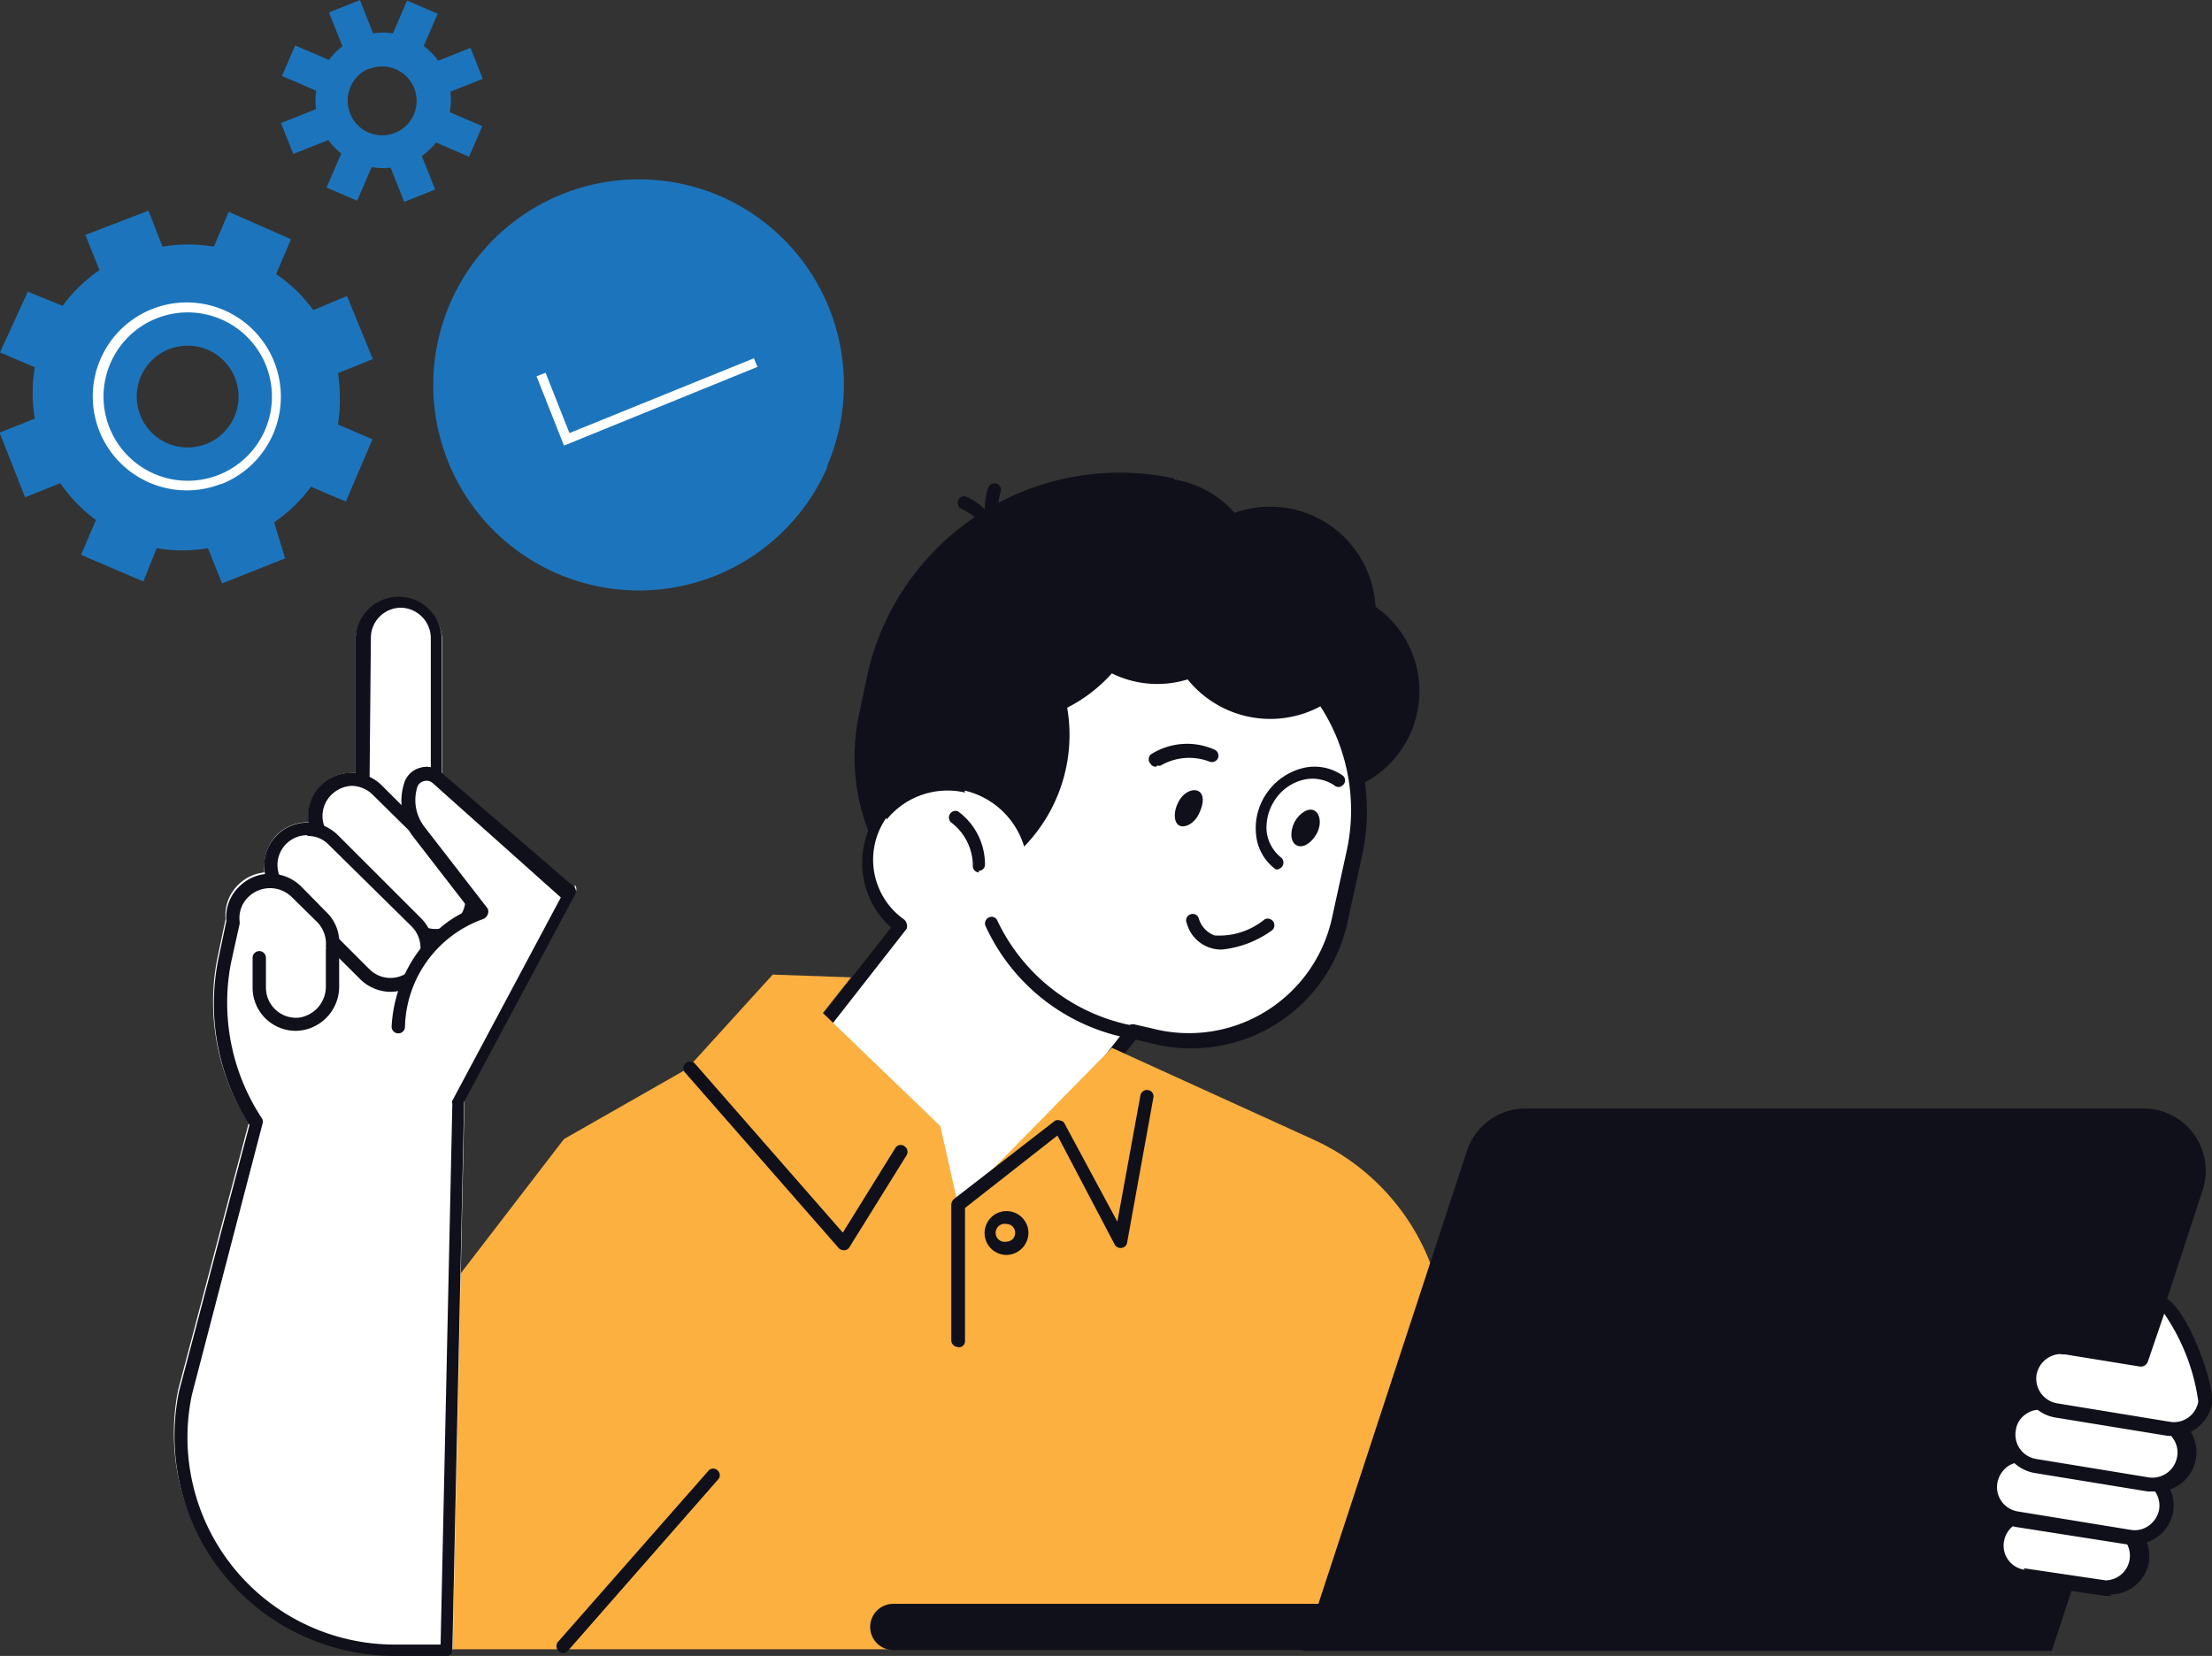 <svg xmlns="http://www.w3.org/2000/svg" viewBox="0 0 56.48 42.29"><rect x="0" y="0" width="56.48" height="42.29" fill="#333333" stroke="none"/><defs><style>.cls-1{fill:#10101a;}.cls-2{fill:#fff;}.cls-3{fill:#fbb040;}.cls-4{fill:#1c75bc;}</style></defs><g id="Layer_2" data-name="Layer 2"><g id="Layer_1-2" data-name="Layer 1"><path class="cls-1" d="M28.39,25l-2.45-.53a5.26,5.26,0,0,1-4-6.25l.21-1a6.6,6.6,0,0,1,7.83-5l.05,1a4.14,4.14,0,0,1,3.14,4.91l-1,4.38A3.22,3.22,0,0,1,28.39,25"/><path class="cls-1" d="M36.18,18.22a2.64,2.64,0,1,1-2-3.14,2.63,2.63,0,0,1,2,3.14"/><polygon class="cls-1" points="25.34 25.01 28.06 27.44 31.63 22.89 30.92 21.78 28.99 20.27 25.34 25.01"/><path class="cls-2" d="M30.76,15.77,27,14.93a2.44,2.44,0,0,0-2.89,1.85l-.41,1.88a6.76,6.76,0,0,0-.15,1.41A2.05,2.05,0,0,0,23,23.66l-3.91,5a1,1,0,0,0,.17,1.45l.83.65A4.23,4.23,0,0,0,26,30l2.89-3.68.64.14a3.91,3.91,0,0,0,4.65-3l.39-1.77a5,5,0,0,0-3.82-6"/><path class="cls-1" d="M22.68,31.82a4.35,4.35,0,0,1-2.7-.94l-.83-.65a1.18,1.18,0,0,1-.46-.8,1.23,1.23,0,0,1,.25-.89l3.81-4.85A2.23,2.23,0,0,1,23.33,20a6.62,6.62,0,0,1,.16-1.33l.41-1.88a2.59,2.59,0,0,1,3.09-2l3.8.83a5.22,5.22,0,0,1,4,6.18l-.39,1.78a4.08,4.08,0,0,1-4.86,3.1L29,26.55l-2.82,3.59a4.38,4.38,0,0,1-3.46,1.68M26.43,15a2.28,2.28,0,0,0-1.21.36,2.26,2.26,0,0,0-1,1.42l-.42,1.88a6.84,6.84,0,0,0-.14,1.37.17.17,0,0,1-.11.16,1.87,1.87,0,0,0-.47,3.29.19.19,0,0,1,.07.11.18.18,0,0,1,0,.13l-3.91,5a.86.86,0,0,0-.18.64.89.89,0,0,0,.32.58l.84.65a4.06,4.06,0,0,0,5.69-.69l2.88-3.68a.18.18,0,0,1,.17-.06l.65.15A3.74,3.74,0,0,0,34,23.49l.39-1.78a4.88,4.88,0,0,0-3.7-5.78l-3.81-.83a2,2,0,0,0-.48-.06"/><path class="cls-1" d="M24.63,20.19a2.08,2.08,0,0,1,1.52,1.43,4.09,4.09,0,0,0,.36-5.28A3.61,3.61,0,0,0,24.08,15a6.3,6.3,0,0,0-1.44,5.93,2,2,0,0,1,2-.69"/><path class="cls-1" d="M25,22.28h0a.16.16,0,0,1-.16-.17A1.39,1.39,0,0,0,24.28,21a.17.17,0,0,1,.18-.28,1.68,1.68,0,0,1,.69,1.35.16.16,0,0,1-.17.17"/><path class="cls-1" d="M30.09,20.48c-.13.24-.12.5,0,.59s.38,0,.52-.28.13-.5,0-.58-.38,0-.52.27"/><path class="cls-1" d="M33.05,21c-.12.25-.1.51.06.59s.38-.06.51-.3.09-.51-.06-.59-.38.06-.51.3"/><path class="cls-1" d="M29.52,19.58a.15.15,0,0,1-.14-.07.17.17,0,0,1,0-.24A1.72,1.72,0,0,1,31,19.14a.17.17,0,0,1,.1.22.17.17,0,0,1-.22.09,1.44,1.44,0,0,0-1.24.1.16.16,0,0,1-.09,0"/><path class="cls-1" d="M31.2,24.25a.91.91,0,0,1-.9-.68.16.16,0,0,1,.1-.22.16.16,0,0,1,.21.11.66.66,0,0,0,.4.43,1.83,1.83,0,0,0,1.28-.41.17.17,0,0,1,.2.27,2.61,2.61,0,0,1-1.29.5"/><path class="cls-1" d="M32.67,22.2a.19.19,0,0,1-.1,0,1.24,1.24,0,0,1-.5-.91,1.56,1.56,0,0,1,.3-1.07,1.59,1.59,0,0,1,.92-.61,1.26,1.26,0,0,1,1,.2.16.16,0,0,1,0,.24.16.16,0,0,1-.23,0,1,1,0,0,0-.76-.14,1.21,1.21,0,0,0-.72.48,1.28,1.28,0,0,0-.24.83,1,1,0,0,0,.37.68.17.17,0,0,1-.1.3"/><path class="cls-1" d="M32.12,15.4a2.63,2.63,0,1,1-2-3.13,2.63,2.63,0,0,1,2,3.13"/><path class="cls-1" d="M35.09,16.19A2.71,2.71,0,1,1,33,13a2.7,2.7,0,0,1,2.06,3.23"/><path class="cls-1" d="M25.58,14.22a.17.17,0,0,1-.17-.16A1.47,1.47,0,0,0,24.55,13a.18.18,0,0,1-.08-.23.16.16,0,0,1,.22-.08,1.79,1.79,0,0,1,1,1.4.17.17,0,0,1-.15.18h0"/><path class="cls-1" d="M25.69,14.18a.21.21,0,0,1-.12,0,1.81,1.81,0,0,1-.34-1.72.18.18,0,0,1,.22-.11.17.17,0,0,1,.1.21,1.51,1.51,0,0,0,.26,1.38.16.16,0,0,1,0,.24.17.17,0,0,1-.12,0"/><path class="cls-1" d="M28.78,12.81a5.93,5.93,0,0,0-6.27,4.42,4.15,4.15,0,0,0,2.07,1.15,3.87,3.87,0,0,0,4.68-2.84,3.61,3.61,0,0,0-.48-2.73"/><path class="cls-2" d="M25.29,23.57a5,5,0,0,0,3.61,2.79Z"/><path class="cls-1" d="M28.9,26.53h0a5.06,5.06,0,0,1-3.74-2.89.17.17,0,0,1,.09-.21.16.16,0,0,1,.22.09,4.84,4.84,0,0,0,3.49,2.68.17.17,0,0,1,.13.2.16.16,0,0,1-.16.14"/><path class="cls-3" d="M24.46,30.76l-.45-2-3-2.89.72-.91-2-.07-2.19,2.41-3.14,1.79L7,38.72l4.45,3.4H36.91V34.34a5.75,5.75,0,0,0-3.36-5.23l-5.16-2.35Z"/><path class="cls-1" d="M21.55,31.93a.19.19,0,0,1-.13-.05l-3.93-4.49a.17.17,0,0,1,.26-.22l3.77,4.31,1.34-2.16a.16.16,0,0,1,.23-.05.17.17,0,0,1,.06.23l-1.46,2.35a.16.16,0,0,1-.13.08h0"/><path class="cls-1" d="M24.46,34.4a.17.17,0,0,1-.17-.17V30.76a.21.21,0,0,1,.07-.14l2.58-2a.18.18,0,0,1,.14,0,.14.14,0,0,1,.11.09l1.34,2.49.59-3.23a.17.17,0,0,1,.2-.13.16.16,0,0,1,.13.19l-.67,3.7a.16.16,0,0,1-.14.14.17.17,0,0,1-.18-.09L27,29l-2.36,1.85v3.39a.16.16,0,0,1-.17.17"/><path class="cls-1" d="M14.37,42.22a.18.18,0,0,1-.13-.28l3.85-4.38a.16.16,0,0,1,.24,0,.16.16,0,0,1,0,.23L14.5,42.16a.18.18,0,0,1-.13.06"/><path class="cls-1" d="M52.39,42.16H33.27l4.18-12.75A1.58,1.58,0,0,1,39,28.31H54.73a1.59,1.59,0,0,1,1.51,2.09Z"/><path class="cls-1" d="M22.25,41.36h0a.59.59,0,0,0,.56.78H43.88a.59.59,0,0,0,0-1.18H22.81a.59.59,0,0,0-.56.4"/><path class="cls-1" d="M25.7,32.05a.56.56,0,1,1,.56-.56.57.57,0,0,1-.56.56m0-.79a.23.23,0,1,0,0,.45.22.22,0,0,0,.22-.22.22.22,0,0,0-.22-.23"/><path class="cls-2" d="M51.7,40.26l2.09.31a.81.81,0,0,0,.93-.67.8.8,0,0,0-.66-.93L52,38.66a.81.81,0,0,0-.26,1.6"/><path class="cls-1" d="M53.93,40.76h-.16l-2.1-.31h0A1,1,0,0,1,51,40a.91.91,0,0,1-.17-.73,1,1,0,0,1,.39-.65,1,1,0,0,1,.74-.17l2.09.31a1,1,0,0,1,.82,1.13,1,1,0,0,1-1,.83m-2.2-.67,2.09.31A.63.63,0,0,0,54,39.15l-2.1-.31a.64.64,0,0,0-.73.52.62.62,0,0,0,.53.73"/><path class="cls-2" d="M51.52,38.79l2.87.47a.81.81,0,0,0,.93-.67.82.82,0,0,0-.67-.93l-2.87-.46a.81.81,0,1,0-.26,1.59"/><path class="cls-1" d="M54.52,39.45h-.16L51.49,39a1,1,0,0,1-.82-1.13,1,1,0,0,1,.4-.64A1,1,0,0,1,51.8,37l2.88.47a1,1,0,0,1,.81,1.13,1,1,0,0,1-.39.64.94.94,0,0,1-.58.19m-3-.83,2.88.47a.61.61,0,0,0,.47-.11.65.65,0,0,0,.26-.41.64.64,0,0,0-.53-.73l-2.87-.47a.63.63,0,0,0-.48.11.68.68,0,0,0-.25.41.63.63,0,0,0,.52.73"/><path class="cls-2" d="M52,37.43l2.88.47a.81.81,0,1,0,.26-1.6l-2.88-.47a.82.82,0,0,0-.93.67.81.81,0,0,0,.67.93"/><path class="cls-1" d="M55,38.09h-.16l-2.88-.47a1,1,0,0,1,.32-2l2.88.47a1,1,0,0,1-.16,2M52.09,36a.63.63,0,0,0-.37.12.58.58,0,0,0-.25.41.63.63,0,0,0,.52.73l2.87.47a.64.64,0,0,0,.73-.53.62.62,0,0,0-.52-.72L52.19,36h-.1"/><path class="cls-2" d="M52.5,36l2.87.47a.8.8,0,0,0,.93-.67c.08-.44-.69-2.46-1.14-2.53l-.49,1.45-1.91-.31a.8.8,0,0,0-.93.66.81.81,0,0,0,.67.93"/><path class="cls-1" d="M55.51,36.67h-.16l-2.88-.47a1,1,0,0,1-.64-.4,1,1,0,0,1-.17-.73,1,1,0,0,1,.39-.65,1,1,0,0,1,.74-.17l1.76.29L55,33.22a.16.16,0,0,1,.19-.11c.59.09,1.37,2.23,1.29,2.73a1,1,0,0,1-.4.64.93.93,0,0,1-.57.19m-2.88-2.09a.63.63,0,0,0-.37.12.65.65,0,0,0-.26.41.64.64,0,0,0,.53.73l2.87.47a.63.63,0,0,0,.73-.52,5.22,5.22,0,0,0-.87-2.24l-.42,1.23a.19.19,0,0,1-.2.12l-1.91-.31h-.1"/><path class="cls-2" d="M14.67,22.7l-3.38-2.92V16.29a1.11,1.11,0,0,0-2.21,0v3.45H9A1.1,1.1,0,0,0,7.89,21a1.12,1.12,0,0,0-.82.32,1.14,1.14,0,0,0-.32.78,1.1,1.1,0,0,0,0,.18,1.1,1.1,0,0,0-.66.31,1.08,1.08,0,0,0-.33.88l-.21,1a5.73,5.73,0,0,0,.8,4.21l-1.8,6.81a5.64,5.64,0,0,0,5.52,6.75h1.33a.16.16,0,0,0,.16-.16l.3-14,2.82-5.27a.17.17,0,0,0,0-.21"/><path class="cls-2" d="M11.12,21.79H9.25v-5.5a.94.94,0,0,1,1.87,0Z"/><path class="cls-1" d="M11.12,22H9.25a.16.16,0,0,1-.17-.16v-5.5a1.1,1.1,0,0,1,2.2,0v5.5a.16.16,0,0,1-.16.16m-1.7-.33H11V16.29a.78.78,0,0,0-.77-.77.77.77,0,0,0-.76.77Z"/><path class="cls-2" d="M11.75,23.62h0a.94.94,0,0,1-1.32,0L8.31,21.5a.94.94,0,0,1,1.33-1.32l2.11,2.11a.94.94,0,0,1,0,1.33"/><path class="cls-1" d="M11.09,24.06a1.11,1.11,0,0,1-.78-.32L8.19,21.62a1.1,1.1,0,1,1,1.56-1.56l2.12,2.12a1.1,1.1,0,0,1,0,1.56,1.13,1.13,0,0,1-.78.32M9,20.07a.78.78,0,0,0-.54.23.76.76,0,0,0,0,1.08l2.12,2.12a.76.76,0,0,0,1.08,0,.77.77,0,0,0,0-1.09L9.52,20.3A.78.78,0,0,0,9,20.07m2.78,3.55Z"/><path class="cls-2" d="M10.63,24.89h0a.94.94,0,0,1-1.32,0L7.19,22.77a.93.93,0,1,1,1.32-1.32l2.12,2.12a.94.94,0,0,1,0,1.32"/><path class="cls-1" d="M10,25.33A1.11,1.11,0,0,1,9.19,25L7.07,22.89a1.1,1.1,0,1,1,1.56-1.56l2.12,2.12a1.1,1.1,0,0,1,0,1.56,1.13,1.13,0,0,1-.78.32m-2.12-4a.76.76,0,0,0-.54,1.3l2.12,2.12a.76.76,0,0,0,1.08,0,.77.77,0,0,0,0-1.09L8.39,21.57a.73.73,0,0,0-.54-.22m2.78,3.54Z"/><path class="cls-2" d="M10.22,26.27a3.18,3.18,0,0,1,2.09-2.91l-1.6-2.09a1.34,1.34,0,0,1-.23-1.18.42.42,0,0,1,.68-.2l3.4,2.94-2.85,5.31-.29,14H10.09a5.47,5.47,0,0,1-5.36-6.55L6.56,28.7a5.48,5.48,0,0,1-.82-4.15L6,23.49a.91.91,0,0,1,.28-.77,1,1,0,0,1,1.34,0l.66.65a1,1,0,0,1,.26.74.41.41,0,0,1,0,.11v.92a1,1,0,0,1-.84,1,.94.94,0,0,1-1-.94v-.76Z"/><path class="cls-1" d="M11.42,42.29H10.09a5.62,5.62,0,0,1-5.52-6.75l1.8-6.81a5.73,5.73,0,0,1-.8-4.21l.21-1a1.08,1.08,0,0,1,.33-.88,1.12,1.12,0,0,1,1.58,0l.65.66a1.07,1.07,0,0,1,.32.85.37.37,0,0,1,0,.11v.92a1.13,1.13,0,0,1-1,1.14,1.1,1.1,0,0,1-1.21-1.1v-.76a.17.17,0,0,1,.34,0v.76a.77.77,0,0,0,.84.77.8.8,0,0,0,.69-.81v-.92a.28.28,0,0,0,0-.09v0a.79.79,0,0,0-.21-.61l-.66-.65a.79.79,0,0,0-1.11,0,.74.74,0,0,0-.22.63v.05L5.9,24.58a5.36,5.36,0,0,0,.8,4,.2.2,0,0,1,0,.13L4.9,35.62A5.29,5.29,0,0,0,10.09,42h1.16l.3-13.81a.11.11,0,0,1,0-.08l2.77-5.19L11.05,20a.24.24,0,0,0-.23-.05.23.23,0,0,0-.17.17,1.12,1.12,0,0,0,.19,1l1.61,2.08a.18.18,0,0,1,0,.16.2.2,0,0,1-.11.11,3,3,0,0,0-2,2.77.17.17,0,0,1-.19.15.17.17,0,0,1-.15-.18,3.56,3.56,0,0,1,1.19-2.47,2.92,2.92,0,0,1,.8-.51l-1.47-1.9A1.53,1.53,0,0,1,10.32,20a.58.58,0,0,1,.4-.39.56.56,0,0,1,.55.12l3.4,2.93a.17.17,0,0,1,0,.21l-2.82,5.27-.3,14a.16.16,0,0,1-.16.16"/><path class="cls-4" d="M21.12,11.94A5.25,5.25,0,1,1,18.37,5a5.25,5.25,0,0,1,2.75,6.9"/><polygon class="cls-2" points="14.4 11.38 13.7 9.61 13.93 9.52 14.54 11.06 19.25 9.15 19.34 9.37 14.4 11.38"/><path class="cls-4" d="M10.4,4.18a1.73,1.73,0,1,1,1-2.24,1.74,1.74,0,0,1-1,2.24m-1-2.42A.89.89,0,0,0,8.94,2.9a.88.88,0,1,0,.49-1.14"/><rect class="cls-4" x="7.29" y="2.87" width="1.3" height="0.85" transform="translate(-0.66 3.17) rotate(-21.69)"/><rect class="cls-4" x="10.92" y="1.43" width="1.3" height="0.85" transform="translate(0.13 4.41) rotate(-21.69)"/><rect class="cls-4" x="8.61" y="0.11" width="0.85" height="1.3" transform="translate(0.36 3.4) rotate(-21.71)"/><rect class="cls-4" x="10.05" y="3.74" width="0.85" height="1.3" transform="translate(-0.88 4.19) rotate(-21.71)"/><rect class="cls-4" x="9.88" y="0.36" width="1.3" height="0.85" transform="translate(5.64 10.14) rotate(-66.69)"/><rect class="cls-4" x="8.34" y="3.94" width="1.3" height="0.85" transform="translate(1.42 10.89) rotate(-66.69)"/><rect class="cls-4" x="7.54" y="1.15" width="0.85" height="1.3" transform="translate(3.16 8.41) rotate(-66.69)"/><rect class="cls-4" x="11.12" y="2.7" width="0.85" height="1.3" transform="translate(3.9 12.63) rotate(-66.67)"/><path class="cls-4" d="M3.79,5.38,2.18,6l.36.9a3.87,3.87,0,0,0-.94.91L.71,7.45,0,9l.89.38a3.84,3.84,0,0,0,0,1.31l-.9.36L.64,12.7l.9-.36a3.87,3.87,0,0,0,.91.94l-.38.89,1.59.68L4,14a3.84,3.84,0,0,0,1.31,0l.36.9,1.61-.64L7,13.34a3.87,3.87,0,0,0,.94-.91l.89.38.68-1.59-.88-.38a4.42,4.42,0,0,0,0-1.31l.89-.36L8.86,7.56,8,7.92A3.87,3.87,0,0,0,7.05,7l.38-.89L5.84,5.41l-.38.89a3.84,3.84,0,0,0-1.31,0ZM6,9.65a1.3,1.3,0,1,1-1.69-.73A1.3,1.3,0,0,1,6,9.65"/><path class="cls-2" d="M5.64,12.36A2.4,2.4,0,1,1,7,9.24a2.4,2.4,0,0,1-1.34,3.12M4,8.13a2.15,2.15,0,1,0,2.79,1.2A2.15,2.15,0,0,0,4,8.13"/></g></g></svg>